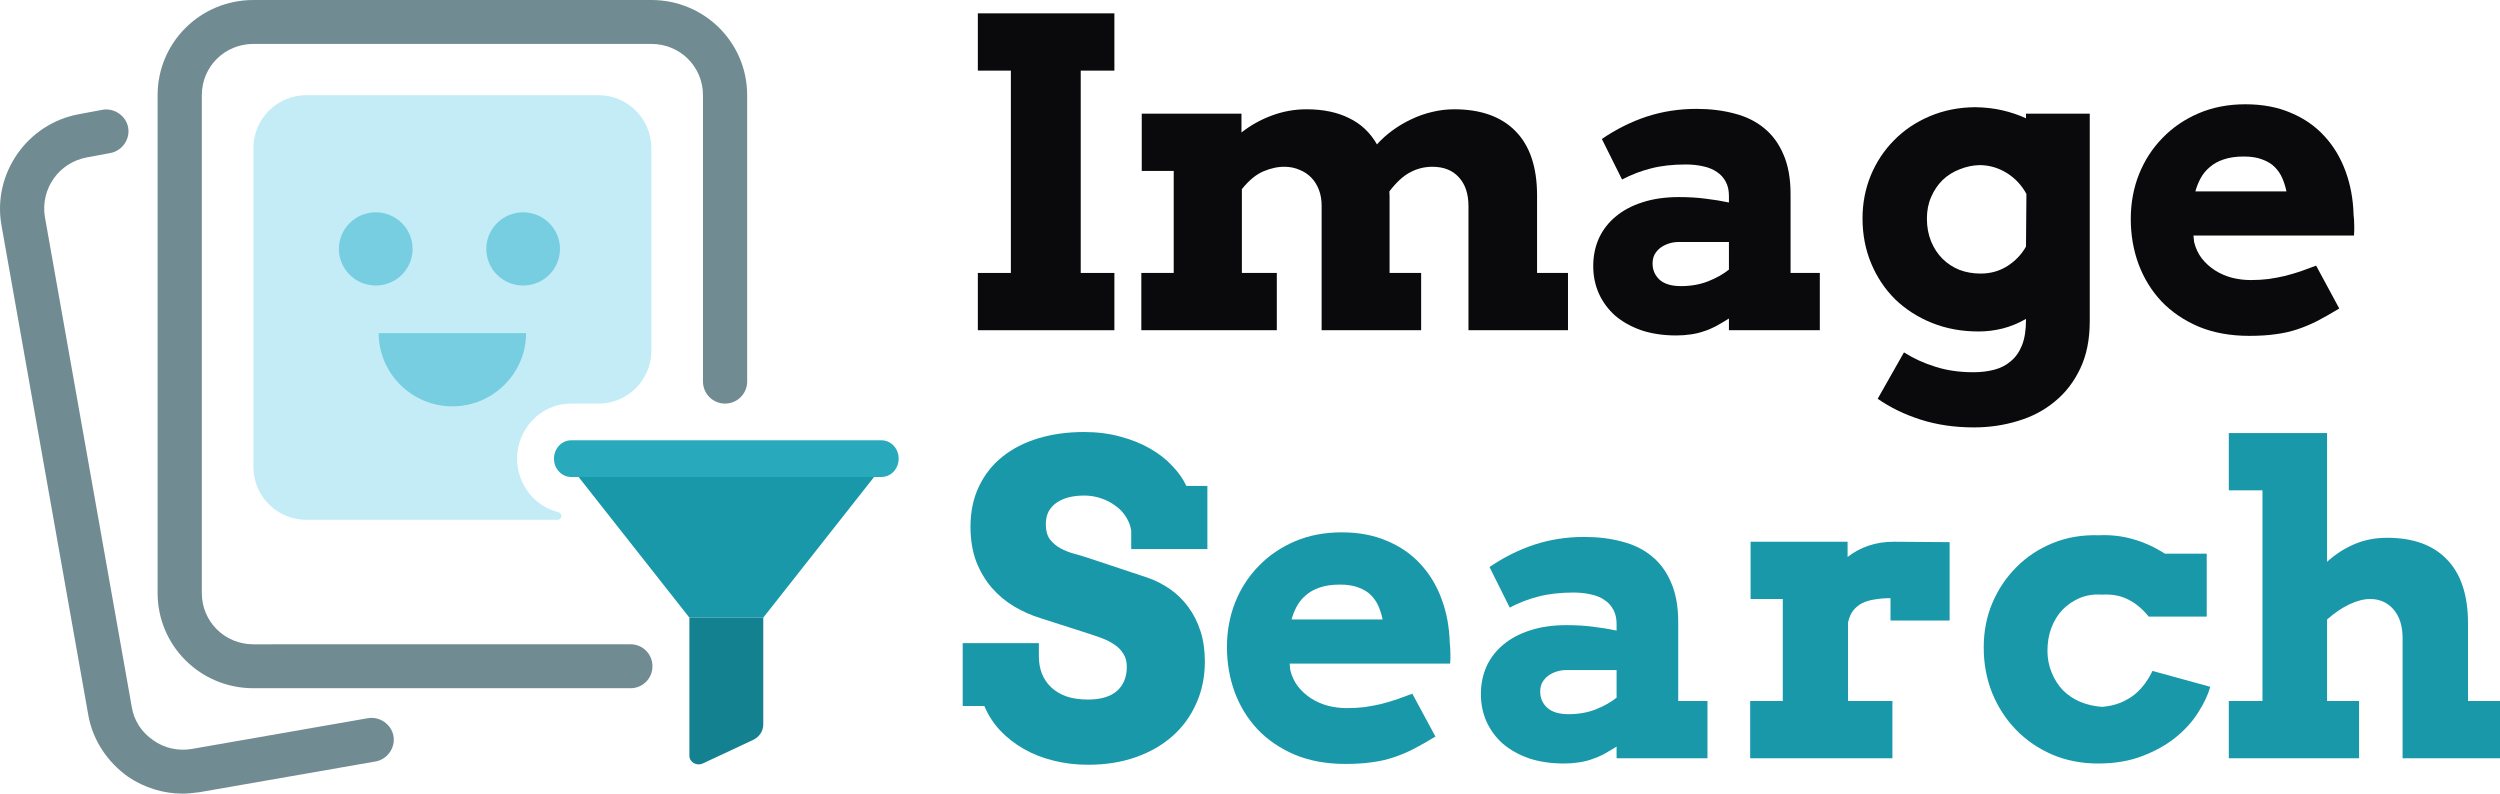 <svg width="189" height="60" viewBox="0 0 189 60" fill="none" xmlns="http://www.w3.org/2000/svg">
<path d="M85.52 40.118C85.467 39.75 85.335 39.402 85.123 39.075C84.921 38.749 84.656 38.47 84.328 38.238C84.009 37.996 83.644 37.806 83.23 37.669C82.827 37.532 82.403 37.464 81.958 37.464C81.555 37.464 81.178 37.506 80.828 37.59C80.478 37.674 80.171 37.806 79.906 37.985C79.651 38.154 79.445 38.375 79.285 38.649C79.137 38.923 79.063 39.249 79.063 39.629C79.063 40.102 79.164 40.482 79.365 40.766C79.577 41.04 79.842 41.267 80.16 41.446C80.489 41.625 80.85 41.767 81.242 41.872C81.634 41.978 82.016 42.093 82.387 42.22L86.761 43.674C87.365 43.884 87.933 44.174 88.463 44.543C88.993 44.911 89.449 45.359 89.831 45.886C90.223 46.413 90.531 47.018 90.753 47.703C90.976 48.388 91.087 49.157 91.087 50.01C91.087 51.169 90.87 52.228 90.435 53.186C90.011 54.145 89.412 54.967 88.638 55.651C87.864 56.336 86.936 56.868 85.854 57.247C84.773 57.627 83.575 57.816 82.26 57.816C81.337 57.816 80.463 57.711 79.635 57.5C78.819 57.3 78.071 57.005 77.393 56.615C76.714 56.225 76.12 55.762 75.611 55.225C75.102 54.677 74.705 54.061 74.418 53.376H72.78V48.62H78.538V49.599C78.538 50.073 78.612 50.511 78.761 50.911C78.92 51.311 79.153 51.659 79.46 51.954C79.768 52.249 80.155 52.48 80.622 52.649C81.088 52.807 81.634 52.886 82.26 52.886C83.214 52.886 83.941 52.67 84.439 52.238C84.937 51.796 85.186 51.185 85.186 50.405C85.186 50.005 85.096 49.673 84.916 49.41C84.746 49.136 84.524 48.909 84.248 48.73C83.972 48.541 83.665 48.383 83.326 48.256C82.986 48.13 82.652 48.014 82.323 47.908L78.681 46.739C77.992 46.529 77.324 46.233 76.677 45.854C76.041 45.475 75.474 45.001 74.975 44.432C74.487 43.863 74.095 43.2 73.798 42.441C73.512 41.672 73.369 40.798 73.369 39.818C73.369 38.68 73.581 37.669 74.005 36.784C74.429 35.889 75.023 35.136 75.786 34.525C76.55 33.914 77.456 33.45 78.506 33.134C79.556 32.818 80.706 32.66 81.958 32.66C82.944 32.66 83.856 32.776 84.693 33.008C85.531 33.229 86.278 33.529 86.936 33.908C87.604 34.288 88.166 34.725 88.622 35.22C89.088 35.704 89.444 36.21 89.688 36.737H91.278V41.509H85.52V40.118Z" fill="#1998AA"/>
<path d="M97.497 50.168L97.545 50.658C97.661 51.132 97.858 51.548 98.133 51.906C98.42 52.264 98.754 52.565 99.135 52.807C99.517 53.049 99.941 53.234 100.408 53.36C100.874 53.476 101.346 53.534 101.823 53.534C102.3 53.534 102.751 53.508 103.175 53.455C103.61 53.392 104.029 53.313 104.432 53.218C104.835 53.112 105.227 52.997 105.609 52.87C105.99 52.733 106.377 52.591 106.77 52.444L108.519 55.683C107.915 56.052 107.358 56.368 106.849 56.631C106.351 56.884 105.847 57.094 105.338 57.263C104.829 57.432 104.289 57.553 103.716 57.627C103.143 57.711 102.475 57.753 101.712 57.753C100.28 57.753 99.008 57.521 97.895 57.058C96.781 56.584 95.843 55.946 95.079 55.146C94.327 54.345 93.749 53.407 93.346 52.333C92.954 51.258 92.757 50.121 92.757 48.92C92.757 47.719 92.964 46.592 93.378 45.538C93.802 44.485 94.395 43.568 95.159 42.789C95.922 41.999 96.834 41.377 97.895 40.924C98.955 40.471 100.132 40.245 101.426 40.245C102.719 40.245 103.864 40.461 104.861 40.893C105.869 41.314 106.717 41.904 107.406 42.662C108.095 43.41 108.625 44.295 108.997 45.317C109.368 46.328 109.569 47.419 109.601 48.588C109.633 48.851 109.649 49.115 109.649 49.378C109.659 49.631 109.654 49.894 109.633 50.168H97.497ZM101.298 44.195C100.705 44.195 100.196 44.269 99.772 44.416C99.358 44.553 99.008 44.748 98.722 45.001C98.436 45.243 98.207 45.523 98.038 45.839C97.868 46.154 97.736 46.486 97.64 46.834H104.527C104.453 46.476 104.347 46.139 104.209 45.823C104.071 45.507 103.88 45.227 103.636 44.985C103.393 44.743 103.08 44.553 102.698 44.416C102.327 44.269 101.86 44.195 101.298 44.195Z" fill="#1998AA"/>
<path d="M122.214 56.441C121.843 56.673 121.503 56.873 121.196 57.042C120.888 57.2 120.581 57.326 120.273 57.421C119.966 57.526 119.648 57.6 119.319 57.642C118.99 57.695 118.63 57.721 118.238 57.721C117.251 57.721 116.366 57.59 115.581 57.326C114.807 57.052 114.15 56.684 113.609 56.22C113.079 55.746 112.671 55.193 112.384 54.561C112.098 53.918 111.955 53.223 111.955 52.475C111.955 51.717 112.098 51.016 112.384 50.373C112.681 49.731 113.105 49.183 113.657 48.73C114.208 48.267 114.882 47.908 115.677 47.656C116.483 47.392 117.4 47.261 118.428 47.261C119.181 47.261 119.865 47.303 120.48 47.387C121.106 47.461 121.684 47.556 122.214 47.672V47.166C122.214 46.755 122.134 46.402 121.975 46.107C121.816 45.802 121.594 45.554 121.307 45.364C121.021 45.164 120.676 45.022 120.273 44.938C119.87 44.843 119.43 44.796 118.953 44.796C117.957 44.796 117.076 44.896 116.313 45.096C115.56 45.285 114.834 45.565 114.134 45.933L112.607 42.868C113.689 42.13 114.818 41.567 115.995 41.177C117.182 40.787 118.439 40.592 119.764 40.592C120.793 40.592 121.742 40.708 122.611 40.94C123.492 41.161 124.244 41.53 124.87 42.046C125.496 42.552 125.983 43.215 126.333 44.037C126.694 44.859 126.874 45.86 126.874 47.039V52.997H129.085V57.326H122.214V56.441ZM118.587 53.992C119.34 53.992 120.024 53.871 120.639 53.629C121.254 53.386 121.779 53.091 122.214 52.744V50.658H118.397C118.153 50.658 117.914 50.695 117.681 50.769C117.448 50.842 117.235 50.948 117.045 51.085C116.864 51.222 116.716 51.39 116.599 51.59C116.493 51.79 116.44 52.022 116.44 52.285C116.44 52.77 116.615 53.176 116.965 53.502C117.326 53.829 117.866 53.992 118.587 53.992Z" fill="#1998AA"/>
<path d="M147.392 46.913H142.922V45.222C142.488 45.222 142.09 45.254 141.73 45.317C141.369 45.37 141.051 45.465 140.775 45.602C140.51 45.738 140.282 45.928 140.091 46.17C139.911 46.413 139.784 46.713 139.71 47.071V52.997H143.066V57.326H132.314V52.997H134.779V45.285H132.345V40.956H139.678V42.109C140.144 41.741 140.669 41.456 141.252 41.256C141.836 41.056 142.472 40.956 143.161 40.956C143.861 40.956 144.582 40.961 145.324 40.972C146.066 40.982 146.756 40.987 147.392 40.987V46.913Z" fill="#1998AA"/>
<path d="M162.438 46.613C161.982 46.044 161.473 45.617 160.911 45.333C160.349 45.038 159.687 44.911 158.923 44.954C158.308 44.911 157.746 44.996 157.237 45.206C156.739 45.417 156.304 45.712 155.933 46.091C155.572 46.471 155.291 46.923 155.09 47.45C154.889 47.966 154.788 48.551 154.788 49.204C154.788 49.784 154.894 50.331 155.106 50.848C155.318 51.364 155.604 51.812 155.965 52.191C156.336 52.559 156.771 52.849 157.269 53.06C157.778 53.27 158.329 53.397 158.923 53.439C159.422 53.397 159.872 53.297 160.275 53.139C160.689 52.97 161.054 52.76 161.373 52.507C161.691 52.243 161.961 51.954 162.184 51.638C162.417 51.311 162.597 51.006 162.725 50.721L167.098 51.922C166.918 52.554 166.605 53.213 166.16 53.897C165.725 54.582 165.153 55.209 164.442 55.778C163.742 56.336 162.905 56.8 161.929 57.168C160.964 57.537 159.862 57.721 158.621 57.721C157.359 57.721 156.198 57.495 155.138 57.042C154.077 56.578 153.165 55.952 152.402 55.161C151.639 54.371 151.039 53.444 150.605 52.38C150.181 51.316 149.969 50.173 149.969 48.951C149.969 47.74 150.186 46.618 150.621 45.586C151.066 44.543 151.676 43.637 152.45 42.868C153.224 42.088 154.141 41.483 155.201 41.051C156.272 40.619 157.433 40.424 158.685 40.466C159.575 40.424 160.439 40.524 161.277 40.766C162.115 41.008 162.91 41.372 163.663 41.856H166.828V46.613H162.438Z" fill="#1998AA"/>
<path d="M168.498 32.739H175.926V42.473C176.552 41.904 177.235 41.462 177.978 41.145C178.731 40.819 179.558 40.656 180.459 40.656C182.442 40.656 183.958 41.209 185.008 42.315C186.058 43.41 186.582 45.017 186.582 47.134V52.997H189V57.326H181.636V48.24C181.636 47.324 181.408 46.602 180.952 46.075C180.496 45.549 179.908 45.285 179.186 45.285C178.709 45.285 178.19 45.417 177.628 45.681C177.066 45.944 176.499 46.328 175.926 46.834V52.997H178.344V57.326H168.498V52.997H171.043V37.069H168.498V32.739Z" fill="#1998AA"/>
<path d="M73.925 1.009H84.248V5.339H81.703V20.635H84.248V24.965H73.925V20.635H76.422V5.339H73.925V1.009Z" fill="#0A090C"/>
<path d="M86.316 8.594H93.855V10.016C94.533 9.479 95.297 9.052 96.145 8.736C96.993 8.42 97.868 8.262 98.769 8.262C100.021 8.262 101.092 8.483 101.982 8.926C102.884 9.358 103.589 10.021 104.098 10.917C104.448 10.527 104.84 10.174 105.275 9.858C105.72 9.532 106.192 9.252 106.69 9.021C107.189 8.778 107.708 8.594 108.249 8.468C108.8 8.331 109.362 8.262 109.935 8.262C111.95 8.262 113.498 8.815 114.579 9.921C115.661 11.027 116.202 12.645 116.202 14.773V20.635H118.54V24.965H111.016V15.578C111.016 14.651 110.773 13.925 110.285 13.398C109.808 12.871 109.14 12.608 108.281 12.608C107.687 12.608 107.125 12.75 106.595 13.034C106.075 13.308 105.556 13.788 105.036 14.472C105.047 14.588 105.052 14.709 105.052 14.836C105.052 14.952 105.052 15.073 105.052 15.199V20.635H107.438V24.965H99.915V15.547C99.915 15.104 99.846 14.704 99.708 14.346C99.57 13.988 99.379 13.682 99.135 13.429C98.891 13.177 98.6 12.982 98.26 12.845C97.932 12.697 97.566 12.618 97.163 12.608C96.633 12.597 96.081 12.713 95.509 12.955C94.947 13.198 94.406 13.645 93.886 14.299V20.635H96.527V24.965H86.284V20.635H88.733V12.924H86.316V8.594Z" fill="#0A090C"/>
<path d="M130.707 24.08C130.336 24.311 129.997 24.512 129.689 24.68C129.382 24.838 129.074 24.965 128.767 25.059C128.459 25.165 128.141 25.238 127.812 25.281C127.484 25.333 127.123 25.36 126.731 25.36C125.745 25.36 124.859 25.228 124.075 24.965C123.301 24.691 122.643 24.322 122.102 23.858C121.572 23.384 121.164 22.831 120.878 22.199C120.591 21.557 120.448 20.861 120.448 20.113C120.448 19.355 120.591 18.654 120.878 18.012C121.175 17.369 121.599 16.822 122.15 16.369C122.702 15.905 123.375 15.547 124.17 15.294C124.976 15.031 125.893 14.899 126.922 14.899C127.675 14.899 128.359 14.941 128.974 15.025C129.599 15.099 130.177 15.194 130.707 15.31V14.804C130.707 14.393 130.628 14.04 130.469 13.745C130.31 13.44 130.087 13.192 129.801 13.003C129.514 12.803 129.17 12.66 128.767 12.576C128.364 12.481 127.924 12.434 127.447 12.434C126.45 12.434 125.57 12.534 124.806 12.734C124.054 12.924 123.327 13.203 122.627 13.572L121.1 10.506C122.182 9.769 123.311 9.205 124.488 8.815C125.676 8.426 126.932 8.231 128.258 8.231C129.286 8.231 130.235 8.347 131.105 8.578C131.985 8.8 132.738 9.168 133.363 9.684C133.989 10.19 134.477 10.854 134.827 11.675C135.187 12.497 135.367 13.498 135.367 14.678V20.635H137.578V24.965H130.707V24.08ZM127.081 21.63C127.834 21.63 128.518 21.509 129.133 21.267C129.748 21.025 130.272 20.73 130.707 20.382V18.296H126.89C126.646 18.296 126.407 18.333 126.174 18.407C125.941 18.481 125.729 18.586 125.538 18.723C125.358 18.86 125.209 19.028 125.093 19.229C124.987 19.429 124.934 19.66 124.934 19.924C124.934 20.408 125.109 20.814 125.458 21.141C125.819 21.467 126.36 21.63 127.081 21.63Z" fill="#0A090C"/>
<path d="M153.165 24.111C152.572 24.448 151.978 24.691 151.384 24.838C150.79 24.986 150.186 25.059 149.571 25.059C148.298 25.059 147.127 24.843 146.056 24.412C144.985 23.98 144.057 23.384 143.272 22.626C142.498 21.857 141.894 20.951 141.459 19.908C141.024 18.865 140.807 17.733 140.807 16.511C140.807 15.362 141.014 14.283 141.427 13.271C141.851 12.249 142.44 11.359 143.193 10.601C143.946 9.832 144.847 9.226 145.897 8.784C146.946 8.341 148.086 8.115 149.316 8.104C150.069 8.115 150.758 8.194 151.384 8.341C152.02 8.489 152.614 8.689 153.165 8.942V8.594H157.985V24.285C157.985 25.665 157.746 26.855 157.269 27.856C156.792 28.867 156.15 29.7 155.344 30.353C154.549 31.017 153.621 31.506 152.561 31.822C151.501 32.149 150.387 32.312 149.221 32.312C147.779 32.312 146.443 32.117 145.213 31.728C143.993 31.338 142.907 30.811 141.952 30.148L143.94 26.64C144.672 27.103 145.467 27.466 146.326 27.73C147.185 28.004 148.139 28.141 149.189 28.141C149.762 28.141 150.287 28.077 150.764 27.951C151.252 27.825 151.67 27.609 152.02 27.303C152.381 27.008 152.662 26.608 152.863 26.102C153.065 25.597 153.165 24.959 153.165 24.19V24.111ZM149.73 20.682C150.472 20.682 151.14 20.498 151.734 20.129C152.338 19.75 152.816 19.255 153.165 18.644L153.197 14.662C152.837 13.998 152.344 13.472 151.718 13.082C151.092 12.692 150.414 12.492 149.682 12.481C149.163 12.492 148.654 12.597 148.155 12.797C147.657 12.987 147.222 13.261 146.851 13.619C146.491 13.977 146.204 14.404 145.992 14.899C145.78 15.383 145.674 15.926 145.674 16.526C145.674 17.159 145.78 17.733 145.992 18.249C146.204 18.765 146.491 19.202 146.851 19.56C147.212 19.919 147.636 20.198 148.123 20.398C148.622 20.587 149.157 20.682 149.73 20.682Z" fill="#0A090C"/>
<path d="M165.826 17.806L165.874 18.296C165.99 18.77 166.187 19.186 166.462 19.545C166.749 19.903 167.083 20.203 167.464 20.445C167.846 20.688 168.27 20.872 168.737 20.998C169.203 21.114 169.675 21.172 170.152 21.172C170.629 21.172 171.08 21.146 171.504 21.093C171.939 21.03 172.358 20.951 172.761 20.856C173.164 20.751 173.556 20.635 173.938 20.509C174.319 20.372 174.706 20.229 175.099 20.082L176.848 23.321C176.244 23.69 175.687 24.006 175.178 24.269C174.68 24.522 174.176 24.733 173.667 24.901C173.158 25.07 172.618 25.191 172.045 25.265C171.472 25.349 170.804 25.391 170.041 25.391C168.609 25.391 167.337 25.159 166.224 24.696C165.11 24.222 164.172 23.584 163.408 22.784C162.656 21.983 162.078 21.046 161.675 19.971C161.282 18.897 161.086 17.759 161.086 16.558C161.086 15.357 161.293 14.23 161.707 13.177C162.131 12.123 162.724 11.207 163.488 10.427C164.251 9.637 165.163 9.015 166.224 8.562C167.284 8.11 168.461 7.883 169.755 7.883C171.048 7.883 172.193 8.099 173.19 8.531C174.197 8.952 175.046 9.542 175.735 10.301C176.424 11.049 176.954 11.934 177.326 12.955C177.697 13.967 177.898 15.057 177.93 16.226C177.962 16.49 177.978 16.753 177.978 17.016C177.988 17.269 177.983 17.532 177.962 17.806H165.826ZM169.627 11.833C169.034 11.833 168.525 11.907 168.1 12.055C167.687 12.192 167.337 12.386 167.051 12.639C166.764 12.882 166.536 13.161 166.367 13.477C166.197 13.793 166.065 14.125 165.969 14.472H172.856C172.782 14.114 172.676 13.777 172.538 13.461C172.4 13.145 172.209 12.866 171.965 12.623C171.722 12.381 171.409 12.192 171.027 12.055C170.656 11.907 170.189 11.833 169.627 11.833Z" fill="#0A090C"/>
<path d="M13.81 60C12.361 60 10.913 59.557 9.687 58.727C8.127 57.62 7.013 55.959 6.678 54.077L0.104 16.992C-0.564 13.118 2.054 9.354 5.954 8.635L7.737 8.302C8.628 8.136 9.52 8.745 9.687 9.631C9.854 10.517 9.241 11.402 8.35 11.568L6.567 11.9C4.45 12.288 3.057 14.28 3.391 16.384L9.966 53.469C10.133 54.465 10.69 55.35 11.581 55.959C12.417 56.568 13.476 56.79 14.478 56.624L27.794 54.299C28.685 54.133 29.577 54.742 29.744 55.627C29.911 56.513 29.298 57.398 28.407 57.565L15.091 59.889C14.646 59.945 14.2 60 13.81 60Z" fill="#708C92"/>
<path d="M39.772 25.185H28.63C28.63 28.229 31.137 30.72 34.201 30.72C37.265 30.72 39.772 28.229 39.772 25.185Z" fill="#59BDD0"/>
<path d="M28.407 16.051C27.668 16.051 26.959 16.343 26.437 16.862C25.915 17.381 25.621 18.085 25.621 18.819C25.621 19.553 25.915 20.257 26.437 20.776C26.959 21.295 27.668 21.586 28.407 21.586C29.145 21.586 29.854 21.295 30.377 20.776C30.899 20.257 31.192 19.553 31.192 18.819C31.192 18.085 30.899 17.381 30.377 16.862C29.854 16.343 29.145 16.051 28.407 16.051Z" fill="#59BDD0"/>
<path d="M39.55 16.051C38.811 16.051 38.102 16.343 37.58 16.862C37.057 17.381 36.764 18.085 36.764 18.819C36.764 19.553 37.057 20.257 37.58 20.776C38.102 21.295 38.811 21.586 39.55 21.586C40.288 21.586 40.997 21.295 41.519 20.776C42.042 20.257 42.335 19.553 42.335 18.819C42.335 18.085 42.042 17.381 41.519 16.862C40.997 16.343 40.288 16.051 39.55 16.051Z" fill="#59BDD0"/>
<path opacity="0.54" d="M49.244 11.196C49.244 8.987 47.453 7.196 45.244 7.196H23.158C20.949 7.196 19.158 8.987 19.158 11.196V35.299C19.158 37.508 20.949 39.299 23.158 39.299H42.145C42.389 39.299 42.526 39.017 42.375 38.826C42.333 38.772 42.273 38.735 42.207 38.719C40.312 38.26 39.089 36.492 39.089 34.673C39.089 32.559 40.743 30.513 43.184 30.513H45.244C47.453 30.513 49.244 28.722 49.244 26.513V11.196Z" fill="#90DDF0"/>
<path d="M19.158 52.03C27.473 52.03 42.668 52.029 47.676 52.029C48.594 52.029 49.326 51.286 49.326 50.368C49.326 49.451 48.594 48.708 47.676 48.708C42.667 48.708 27.469 48.709 19.158 48.709C16.985 48.709 15.258 46.993 15.258 44.834V7.196C15.258 5.037 16.985 3.321 19.158 3.321H49.244C51.416 3.321 53.144 5.037 53.144 7.196V28.841C53.144 29.764 53.892 30.512 54.815 30.512C55.738 30.512 56.486 29.764 56.486 28.841V7.196C56.486 3.21 53.255 0 49.244 0H19.158C15.147 0 11.915 3.21 11.915 7.196V44.834C11.915 48.819 15.147 52.03 19.158 52.03Z" fill="#708C92"/>
<path d="M66.637 36.06H43.184C42.464 36.06 41.881 35.44 41.881 34.673C41.881 33.907 42.464 33.286 43.184 33.286H66.637C67.357 33.286 67.94 33.907 67.94 34.673C67.94 35.44 67.357 36.06 66.637 36.06Z" fill="#28AABC"/>
<path d="M57.703 46.694H52.118L43.742 36.06H66.079L57.703 46.694Z" fill="#1998AA"/>
<path d="M57.703 46.694H52.118V57.136C52.118 57.621 52.664 57.937 53.128 57.719L56.931 55.941C57.404 55.721 57.703 55.268 57.703 54.774V46.694Z" fill="#148191"/>
</svg>
